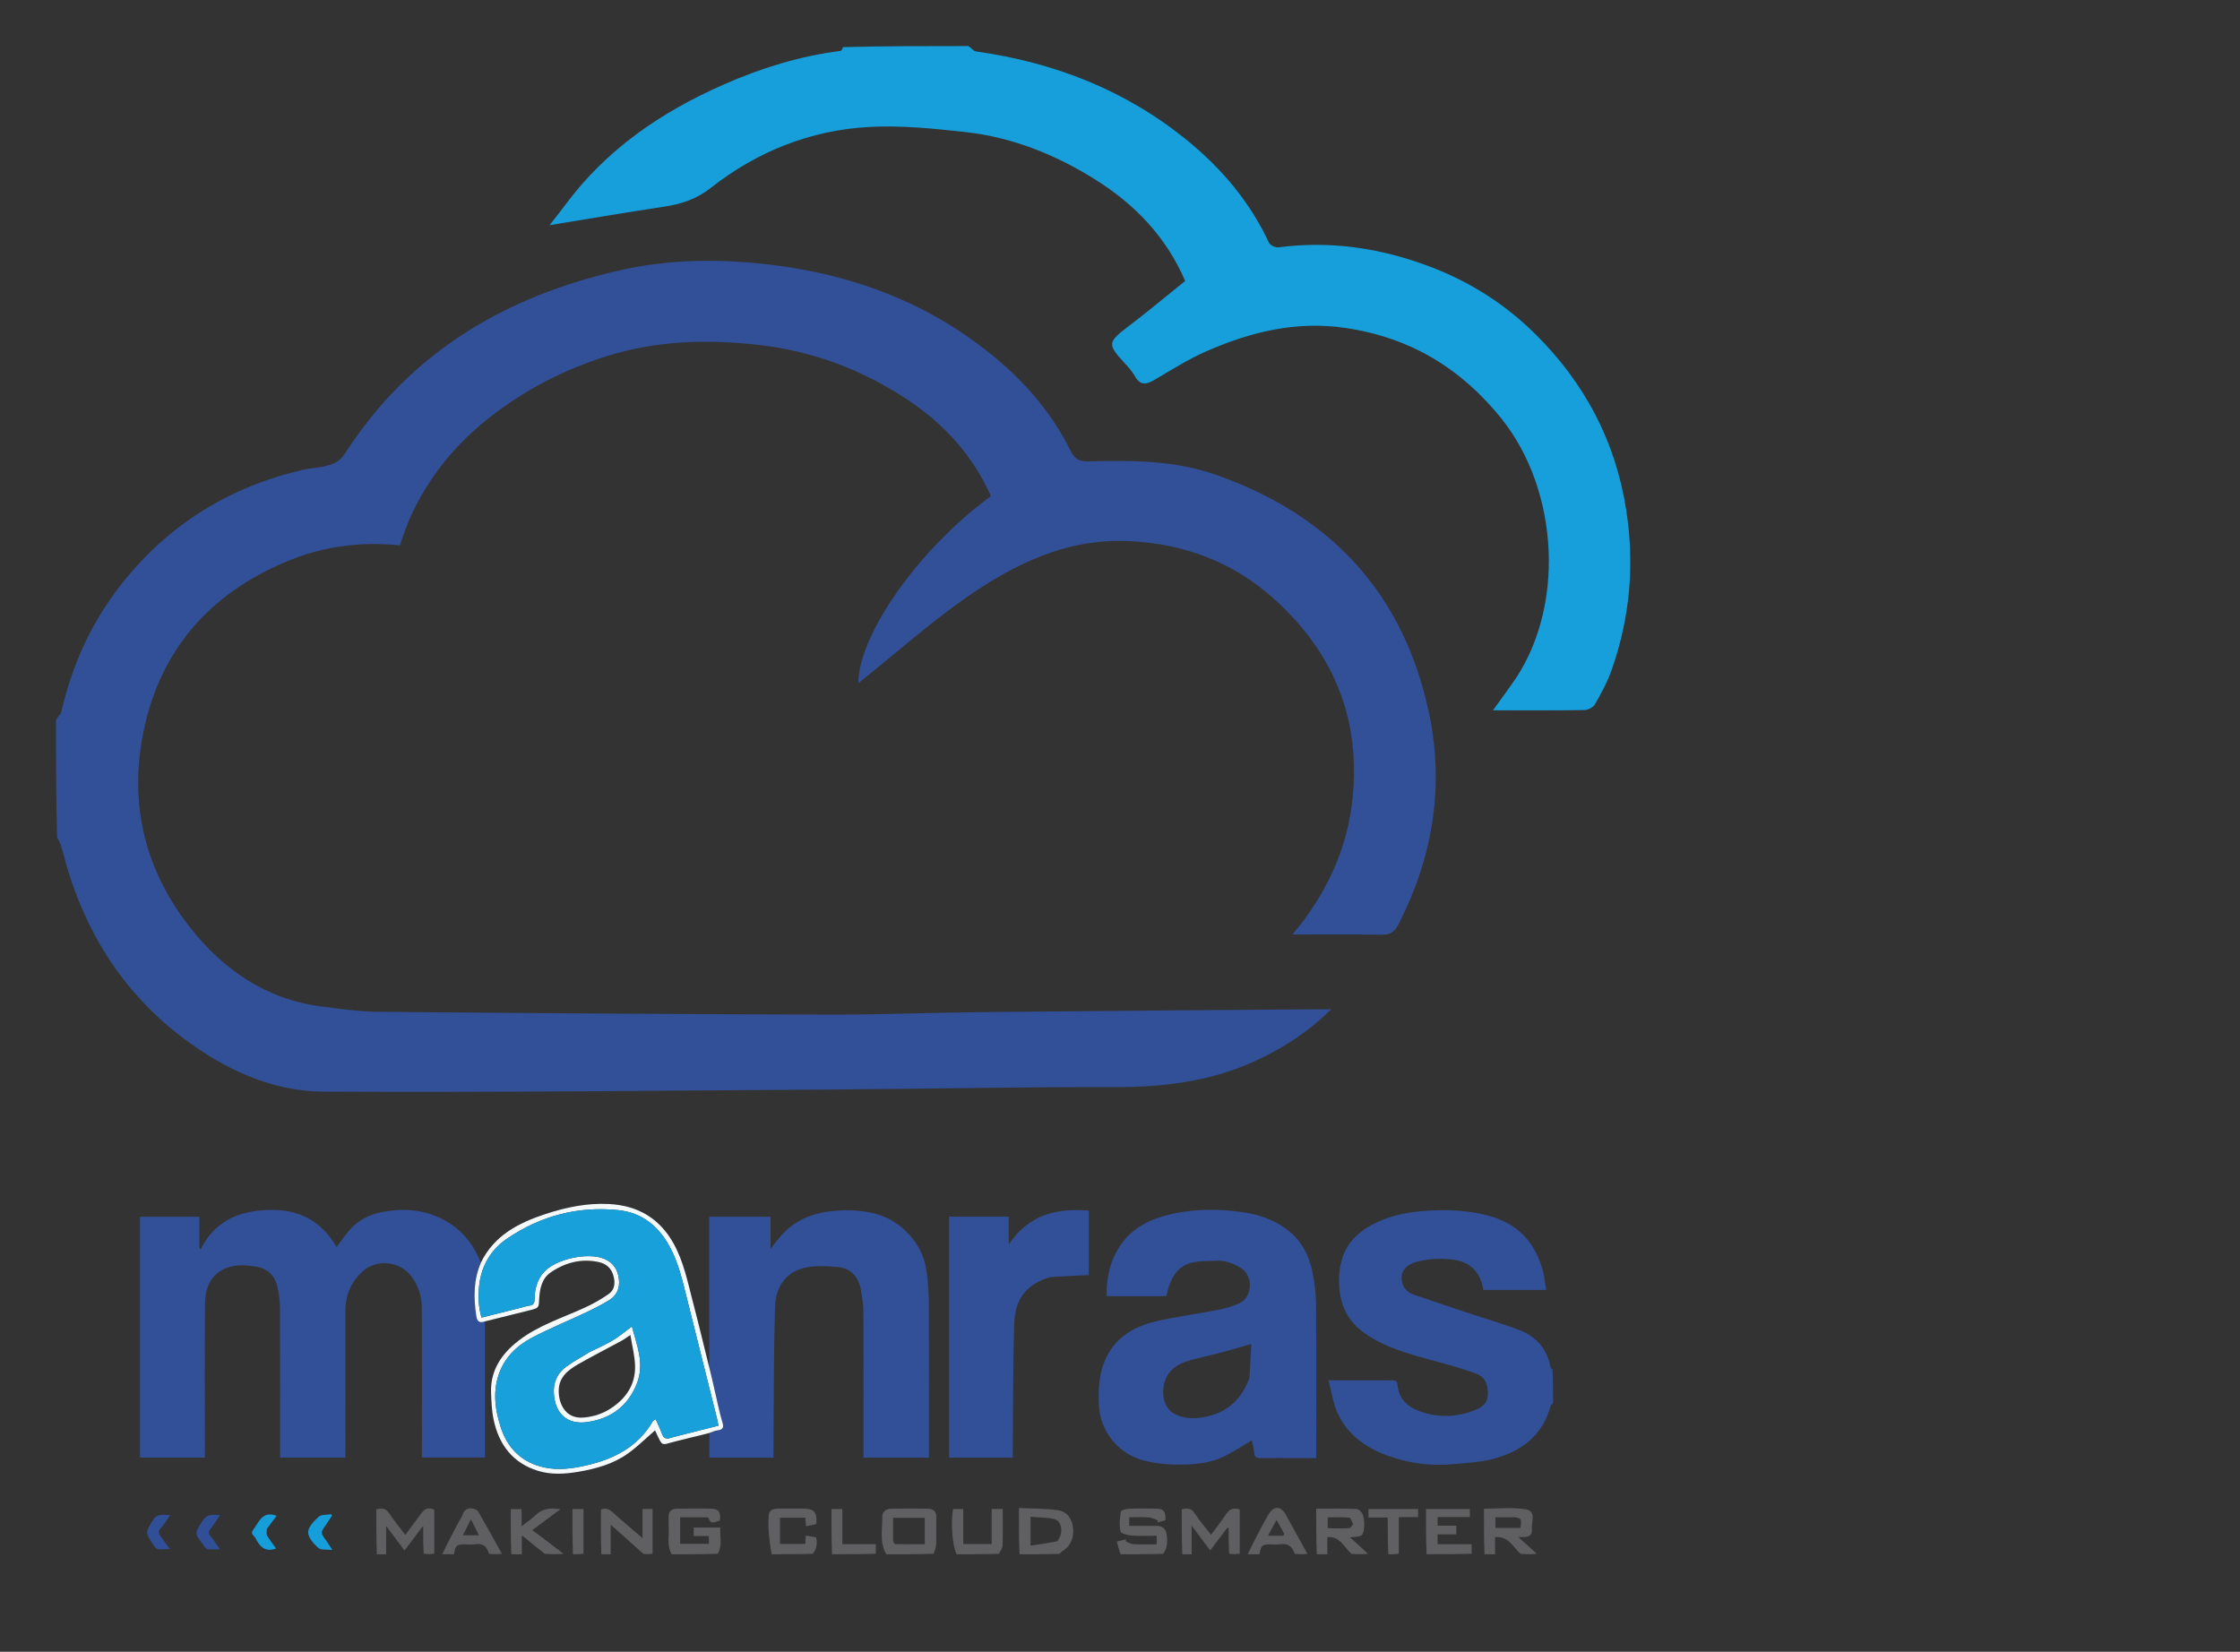 <svg width="80" height="59" viewBox="0 0 80 59" fill="none" xmlns="http://www.w3.org/2000/svg">
<rect x="0" y="0" width="80" height="59" fill="#333333" stroke="none"/>
<path d="M2 25.716C2.067 25.587 2.174 25.515 2.194 25.422C2.578 23.708 3.308 22.15 4.401 20.784C6.072 18.696 8.241 17.373 10.848 16.774C11.085 16.72 11.333 16.716 11.57 16.662C11.865 16.594 12.123 16.508 12.318 16.204C14.649 12.576 18.06 10.569 22.198 9.643C23.722 9.302 25.268 9.252 26.794 9.381C30.007 9.651 32.97 10.65 35.505 12.743C36.649 13.687 37.583 14.786 38.239 16.109C38.391 16.414 38.565 16.49 38.879 16.481C40.419 16.435 41.956 16.442 43.438 16.963C47.526 18.401 50.125 21.193 51.032 25.451C51.592 28.083 51.175 30.612 49.95 33.011C49.811 33.283 49.656 33.393 49.348 33.388C48.327 33.369 47.306 33.381 46.157 33.381C46.346 33.144 46.485 32.983 46.609 32.812C47.491 31.592 48.085 30.262 48.278 28.749C48.656 25.785 47.668 23.331 45.484 21.376C44.033 20.077 42.29 19.416 40.31 19.328C38.049 19.228 36.175 20.172 34.421 21.405C33.194 22.267 32.066 23.27 30.894 24.21C30.821 24.269 30.748 24.327 30.653 24.404C30.666 22.643 32.846 19.58 35.39 17.722C34.736 16.255 33.705 15.123 32.36 14.243C30.748 13.189 29.002 12.535 27.086 12.319C25.264 12.114 23.467 12.162 21.7 12.713C20.045 13.23 18.551 14.018 17.213 15.133C16.135 16.032 15.305 17.1 14.707 18.357C14.54 18.707 14.427 19.083 14.276 19.481C12.905 19.335 11.552 19.511 10.275 20.04C7.408 21.228 5.611 23.334 5.071 26.419C4.638 28.887 5.239 31.147 6.769 33.104C7.958 34.625 9.492 35.695 11.476 35.95C12.155 36.038 12.839 36.135 13.522 36.141C18.872 36.188 24.222 36.226 29.573 36.242C31.398 36.247 33.222 36.17 35.047 36.152C38.997 36.111 42.947 36.083 46.897 36.051C47.072 36.049 47.247 36.05 47.545 36.05C46.673 36.905 45.76 37.477 44.768 37.925C43.19 38.638 41.526 38.835 39.805 38.831C36.481 38.822 33.158 38.894 29.834 38.916C23.742 38.956 17.649 39.023 11.557 38.992C9.724 38.983 8.062 38.215 6.596 37.121C4.319 35.421 2.926 33.127 2.234 30.389C2.192 30.224 2.131 30.064 2.04 29.911C2 28.535 2 27.148 2 25.716Z" fill="#325097"/>
<path d="M34.58 1.645C34.699 1.71 34.766 1.824 34.846 1.835C37.655 2.23 40.207 3.219 42.422 5.032C43.652 6.04 44.643 7.222 45.319 8.667C45.362 8.759 45.553 8.85 45.661 8.835C47.52 8.59 49.311 8.861 51.055 9.518C52.485 10.056 53.757 10.865 54.835 11.934C56.582 13.668 57.691 15.736 58.077 18.206C58.385 20.18 58.212 22.077 57.554 23.942C57.405 24.366 57.184 24.769 56.96 25.161C56.898 25.269 56.71 25.361 56.579 25.363C55.525 25.38 54.472 25.372 53.321 25.372C53.563 25.036 53.762 24.755 53.965 24.477C55.935 21.789 55.692 17.522 53.617 14.944C52.17 13.147 50.352 12.051 48.045 11.713C46.285 11.455 44.666 11.857 43.091 12.544C42.442 12.826 41.837 13.215 41.223 13.573C40.94 13.738 40.723 13.774 40.536 13.444C40.441 13.277 40.31 13.126 40.178 12.983C39.539 12.296 39.555 12.223 40.303 11.655C40.987 11.135 41.647 10.582 42.327 10.036C41.644 8.447 40.515 7.285 39.094 6.399C37.685 5.52 36.159 4.906 34.502 4.72C33.352 4.592 32.185 4.472 31.036 4.535C28.94 4.651 27.037 5.412 25.387 6.71C24.872 7.115 24.335 7.289 23.72 7.382C22.357 7.587 20.997 7.82 19.627 8.043C19.784 7.841 19.986 7.591 20.177 7.333C21.648 5.341 23.61 4.002 25.85 3.018C27.188 2.429 28.567 2.001 30.019 1.818C30.057 1.813 30.089 1.754 30.101 1.683C31.563 1.645 33.048 1.645 34.58 1.645Z" fill="#169FDA"/>
<path d="M55.465 50.121C55.437 50.164 55.389 50.181 55.382 50.209C55.094 51.283 54.328 51.853 53.309 52.114C52.857 52.23 52.379 52.256 51.91 52.298C51.097 52.371 50.3 52.271 49.535 51.987C48.739 51.691 48.078 51.211 47.741 50.4C47.602 50.066 47.548 49.697 47.446 49.305C47.838 49.305 48.166 49.305 48.495 49.305C48.899 49.305 49.303 49.309 49.706 49.303C49.819 49.301 49.899 49.331 49.908 49.446C49.959 50.041 50.352 50.313 50.868 50.464C51.488 50.645 52.101 50.605 52.697 50.359C52.925 50.265 53.115 50.135 53.135 49.843C53.158 49.493 53.06 49.192 52.729 49.069C52.229 48.882 51.71 48.743 51.194 48.602C50.324 48.365 49.452 48.136 48.704 47.596C48.162 47.204 47.89 46.68 47.834 46.01C47.803 45.63 47.831 45.272 47.947 44.919C48.123 44.386 48.498 44.02 48.982 43.758C49.533 43.459 50.125 43.318 50.75 43.264C51.584 43.192 52.405 43.208 53.217 43.44C54.238 43.731 54.846 44.41 55.109 45.418C55.164 45.626 55.182 45.843 55.22 46.075C54.454 46.075 53.723 46.075 52.976 46.075C52.964 46.012 52.955 45.942 52.936 45.875C52.776 45.311 52.384 45.034 51.789 44.98C51.377 44.942 50.979 44.967 50.586 45.074C50.243 45.167 50.045 45.381 50.056 45.657C50.066 45.932 50.208 46.143 50.478 46.237C51.066 46.441 51.656 46.64 52.246 46.837C52.939 47.069 53.645 47.266 54.324 47.535C54.906 47.765 55.264 48.227 55.382 48.855C55.387 48.879 55.414 48.898 55.448 48.914C55.465 49.306 55.465 49.703 55.465 50.121Z" fill="#325097"/>
<path d="M23.988 55.517C23.805 55.194 23.906 54.847 23.881 54.512C23.873 54.403 23.885 54.292 23.878 54.183C23.867 53.982 23.988 53.895 24.157 53.891C24.574 53.88 24.992 53.878 25.41 53.89C25.673 53.898 25.745 54.011 25.711 54.315C25.566 54.327 25.389 54.509 25.305 54.216C25.301 54.203 25.252 54.197 25.224 54.197C24.918 54.195 24.612 54.196 24.291 54.196C24.291 54.518 24.291 54.822 24.291 55.145C24.626 55.145 24.965 55.145 25.318 55.145C25.318 55.061 25.318 54.976 25.318 54.864C25.145 54.864 24.967 54.864 24.775 54.864C24.775 54.752 24.775 54.667 24.775 54.565C25.081 54.565 25.392 54.565 25.726 54.565C25.7 54.874 25.813 55.189 25.637 55.499C25.097 55.517 24.553 55.517 23.988 55.517Z" fill="#606062"/>
<path d="M31.653 55.517C31.4 55.088 31.521 54.624 31.51 54.175C31.506 54.01 31.642 53.893 31.816 53.89C32.261 53.881 32.708 53.88 33.153 53.89C33.333 53.895 33.447 53.985 33.441 54.195C33.432 54.523 33.446 54.853 33.434 55.181C33.431 55.283 33.375 55.382 33.347 55.499C32.792 55.517 32.233 55.517 31.653 55.517ZM31.897 55.043C31.92 55.082 31.942 55.154 31.965 55.155C32.321 55.162 32.676 55.16 33.028 55.16C33.028 54.823 33.028 54.518 33.028 54.214C32.645 54.214 32.276 54.214 31.897 54.214C31.897 54.488 31.897 54.745 31.897 55.043Z" fill="#606062"/>
<path d="M40.023 55.517C39.965 55.368 39.928 55.221 39.887 55.06C40.025 55.028 40.121 55.006 40.218 54.984C40.213 55.008 40.208 55.033 40.203 55.057C40.297 55.093 40.39 55.154 40.486 55.159C40.755 55.173 41.026 55.164 41.31 55.164C41.31 55.06 41.31 54.975 41.31 54.856C41.016 54.856 40.717 54.872 40.42 54.849C40.276 54.838 40.034 54.777 40.017 54.698C39.967 54.475 39.994 54.229 40.028 53.997C40.035 53.949 40.198 53.895 40.291 53.892C40.636 53.879 40.981 53.882 41.326 53.888C41.563 53.893 41.64 54.005 41.622 54.304C41.53 54.328 41.434 54.353 41.339 54.378C41.342 54.354 41.346 54.33 41.349 54.306C41.242 54.269 41.136 54.208 41.026 54.2C40.801 54.183 40.573 54.195 40.329 54.195C40.329 54.298 40.329 54.387 40.329 54.503C40.653 54.503 40.974 54.507 41.295 54.502C41.504 54.498 41.633 54.597 41.663 54.797C41.699 55.036 41.706 55.278 41.54 55.5C41.044 55.517 40.544 55.517 40.023 55.517Z" fill="#606062"/>
<path d="M42.225 55.517C42.205 54.984 42.205 54.451 42.205 53.907C42.396 53.872 42.541 53.856 42.665 54.05C42.831 54.312 43.04 54.546 43.252 54.819C43.436 54.569 43.624 54.333 43.791 54.082C43.907 53.908 44.046 53.841 44.276 53.914C44.276 54.427 44.276 54.951 44.276 55.496C44.157 55.517 44.038 55.517 43.899 55.496C43.879 55.175 43.879 54.875 43.879 54.575C43.864 54.573 43.849 54.571 43.834 54.569C43.636 54.831 43.438 55.093 43.222 55.38C42.992 55.073 42.789 54.803 42.558 54.495C42.558 54.874 42.558 55.195 42.558 55.517C42.453 55.517 42.349 55.517 42.225 55.517Z" fill="#5F5F61"/>
<path d="M13.459 55.517C13.439 54.983 13.439 54.45 13.439 53.911C13.636 53.859 13.779 53.874 13.899 54.054C14.071 54.312 14.269 54.553 14.475 54.826C14.654 54.584 14.823 54.362 14.986 54.135C15.108 53.964 15.229 53.798 15.509 53.925C15.509 54.426 15.509 54.951 15.509 55.496C15.39 55.517 15.272 55.517 15.133 55.496C15.113 55.165 15.113 54.854 15.113 54.498C14.879 54.809 14.674 55.081 14.447 55.382C14.219 55.076 14.017 54.806 13.791 54.505C13.791 54.873 13.791 55.195 13.791 55.517C13.687 55.517 13.582 55.517 13.459 55.517Z" fill="#5F5F61"/>
<path d="M53.018 55.517C52.998 54.984 52.998 54.451 52.998 53.89C53.504 53.89 54 53.833 54.475 53.907C54.896 53.973 54.677 54.384 54.709 54.645C54.733 54.833 54.589 54.908 54.408 54.901C54.36 54.899 54.312 54.904 54.231 54.908C54.465 55.116 54.673 55.303 54.887 55.503C54.701 55.517 54.509 55.517 54.302 55.502C54.031 55.245 53.868 54.86 53.395 54.907C53.395 55.124 53.395 55.32 53.395 55.517C53.276 55.517 53.157 55.517 53.018 55.517ZM54.109 54.195C53.877 54.195 53.645 54.195 53.407 54.195C53.407 54.339 53.407 54.453 53.407 54.576C53.714 54.576 54.01 54.576 54.304 54.576C54.341 54.244 54.341 54.242 54.109 54.195Z" fill="#5F5F62"/>
<path d="M47.027 55.517C47.007 54.983 47.007 54.45 47.007 53.889C47.498 53.889 47.972 53.879 48.444 53.899C48.528 53.903 48.647 54.023 48.676 54.114C48.723 54.261 48.733 54.431 48.715 54.586C48.681 54.871 48.644 54.885 48.209 54.91C48.433 55.11 48.644 55.298 48.856 55.502C48.666 55.517 48.474 55.517 48.267 55.501C47.998 55.266 47.863 54.868 47.404 54.904C47.404 55.126 47.404 55.321 47.404 55.517C47.285 55.517 47.166 55.517 47.027 55.517ZM48.328 54.437C48.282 54.357 48.242 54.214 48.189 54.209C47.932 54.185 47.672 54.198 47.419 54.198C47.419 54.347 47.419 54.46 47.419 54.582C47.483 54.586 47.533 54.591 47.583 54.591C47.78 54.592 47.977 54.599 48.173 54.586C48.227 54.582 48.276 54.514 48.328 54.437Z" fill="#606062"/>
<path d="M36.411 55.517C36.39 54.983 36.39 54.45 36.39 53.865C36.873 53.889 37.341 53.877 37.796 53.947C38.115 53.996 38.297 54.262 38.325 54.591C38.351 54.914 38.26 55.197 37.971 55.386C37.924 55.416 37.88 55.452 37.839 55.501C37.373 55.517 36.903 55.517 36.411 55.517ZM37.753 55.055C37.993 54.771 37.94 54.321 37.639 54.256C37.369 54.197 37.085 54.201 36.806 54.177C36.806 54.535 36.806 54.844 36.806 55.208C37.129 55.161 37.426 55.117 37.753 55.055Z" fill="#606062"/>
<path d="M21.476 55.517C21.458 54.997 21.459 54.477 21.461 53.957C21.461 53.944 21.469 53.931 21.477 53.908C21.634 53.853 21.752 53.899 21.88 54.017C22.217 54.326 22.571 54.617 22.948 54.941C22.948 54.581 22.948 54.245 22.948 53.899C23.078 53.899 23.177 53.899 23.307 53.899C23.307 54.427 23.307 54.951 23.307 55.496C23.203 55.517 23.098 55.517 22.979 55.501C22.595 55.158 22.225 54.829 21.809 54.46C21.809 54.862 21.809 55.189 21.809 55.517C21.705 55.517 21.6 55.517 21.476 55.517Z" fill="#606062"/>
<path d="M27.557 55.516C27.507 55.233 27.472 54.951 27.45 54.667C27.438 54.521 27.447 54.374 27.448 54.227C27.449 53.975 27.532 53.89 27.79 53.887C28.084 53.884 28.377 53.886 28.67 53.886C29.081 53.886 29.179 53.993 29.157 54.439C29.042 54.463 28.921 54.487 28.785 54.515C28.775 54.398 28.767 54.313 28.759 54.211C28.461 54.211 28.166 54.211 27.857 54.211C27.857 54.522 27.857 54.827 27.857 55.148C28.155 55.148 28.45 55.148 28.758 55.148C28.765 55.056 28.771 54.971 28.78 54.85C28.907 54.871 29.023 54.89 29.146 54.91C29.197 55.124 29.173 55.316 29.029 55.5C28.548 55.516 28.063 55.516 27.557 55.516Z" fill="#606062"/>
<path d="M50.949 55.516C50.928 54.983 50.928 54.449 50.928 53.901C51.457 53.901 51.967 53.901 52.495 53.901C52.495 53.987 52.495 54.076 52.495 54.187C52.118 54.187 51.74 54.187 51.343 54.187C51.343 54.296 51.343 54.386 51.343 54.496C51.56 54.496 51.777 54.496 52.011 54.496C52.011 54.606 52.011 54.695 52.011 54.806C51.792 54.806 51.576 54.806 51.342 54.806C51.342 54.93 51.342 55.034 51.342 55.159C51.739 55.159 52.132 55.159 52.558 55.159C52.558 55.278 52.558 55.377 52.558 55.496C52.029 55.516 51.499 55.516 50.949 55.516Z" fill="#606062"/>
<path d="M18.261 55.517C18.241 54.983 18.241 54.45 18.241 53.902C18.372 53.902 18.486 53.902 18.629 53.902C18.629 54.087 18.629 54.278 18.629 54.515C18.821 54.364 18.987 54.258 19.124 54.123C19.367 53.883 19.652 53.849 20.014 53.909C19.661 54.171 19.335 54.413 19.01 54.654C19.383 54.933 19.753 55.211 20.129 55.503C19.914 55.517 19.692 55.517 19.456 55.501C19.184 55.281 18.928 55.075 18.637 54.842C18.637 55.099 18.637 55.308 18.637 55.517C18.518 55.517 18.399 55.517 18.261 55.517Z" fill="#606062"/>
<path d="M34.165 55.517C34.008 55.189 33.955 54.428 34.036 53.9C34.147 53.9 34.261 53.9 34.403 53.9C34.403 54.313 34.403 54.726 34.403 55.151C34.751 55.151 35.07 55.151 35.417 55.151C35.417 54.736 35.417 54.323 35.417 53.899C35.559 53.899 35.673 53.899 35.811 53.899C35.811 54.34 35.819 54.777 35.805 55.214C35.802 55.305 35.722 55.394 35.681 55.5C35.186 55.517 34.685 55.517 34.165 55.517Z" fill="#606062"/>
<path d="M44.56 55.517C44.727 55.164 44.912 54.811 45.099 54.459C45.164 54.337 45.23 54.216 45.301 54.097C45.486 53.783 45.743 53.782 45.918 54.096C46.176 54.559 46.431 55.024 46.693 55.502C46.551 55.517 46.403 55.517 46.239 55.501C46.151 55.218 45.981 55.115 45.707 55.161C45.601 55.179 45.488 55.164 45.379 55.164C45.074 55.164 45.035 55.2 44.981 55.517C44.847 55.517 44.714 55.517 44.56 55.517ZM45.836 54.855C45.845 54.828 45.869 54.793 45.86 54.776C45.78 54.625 45.694 54.477 45.59 54.293C45.481 54.493 45.391 54.661 45.285 54.856C45.482 54.856 45.642 54.856 45.836 54.855Z" fill="#5F5F61"/>
<path d="M15.794 55.516C15.976 55.132 16.177 54.747 16.38 54.364C16.424 54.28 16.489 54.205 16.516 54.117C16.58 53.911 16.717 53.846 16.912 53.89C16.973 53.903 17.05 53.94 17.079 53.99C17.365 54.487 17.642 54.988 17.927 55.502C17.785 55.516 17.636 55.516 17.468 55.5C17.385 55.225 17.232 55.114 16.96 55.16C16.84 55.181 16.712 55.164 16.588 55.164C16.307 55.164 16.262 55.207 16.215 55.516C16.081 55.516 15.947 55.516 15.794 55.516ZM17.014 54.654C16.953 54.533 16.892 54.413 16.818 54.267C16.714 54.476 16.625 54.654 16.533 54.839C16.732 54.839 16.907 54.839 17.101 54.839C17.072 54.772 17.052 54.727 17.014 54.654Z" fill="#5F5F62"/>
<path d="M49.582 55.517C49.562 55.086 49.562 54.654 49.562 54.203C49.326 54.203 49.109 54.203 48.875 54.203C48.875 54.092 48.875 54.003 48.875 53.9C49.461 53.9 50.045 53.9 50.646 53.9C50.646 53.99 50.646 54.079 50.646 54.189C50.426 54.189 50.209 54.189 49.958 54.189C49.958 54.631 49.958 55.053 49.958 55.496C49.84 55.517 49.721 55.517 49.582 55.517Z" fill="#606062"/>
<path d="M29.715 55.516C29.695 54.983 29.695 54.449 29.695 53.901C29.828 53.901 29.942 53.901 30.084 53.901C30.084 54.311 30.084 54.724 30.084 55.158C30.49 55.158 30.868 55.158 31.28 55.158C31.28 55.279 31.28 55.378 31.28 55.497C30.766 55.516 30.251 55.516 29.715 55.516Z" fill="#606062"/>
<path d="M20.463 55.517C20.443 54.983 20.443 54.448 20.443 53.901C20.578 53.901 20.692 53.901 20.84 53.901C20.84 54.425 20.84 54.95 20.84 55.496C20.721 55.517 20.602 55.517 20.463 55.517Z" fill="#606062"/>
<path d="M17.317 47.199C17.317 48.813 17.317 50.428 17.317 52.061C16.57 52.061 15.835 52.061 15.069 52.061C15.069 51.977 15.069 51.892 15.069 51.807C15.069 50.118 15.072 48.43 15.066 46.742C15.065 46.328 14.957 45.944 14.7 45.6C14.276 45.032 13.426 44.951 12.915 45.444C12.528 45.818 12.335 46.269 12.336 46.809C12.339 48.475 12.338 50.141 12.338 51.807C12.338 51.887 12.338 51.967 12.338 52.063C11.556 52.063 10.791 52.063 10.003 52.063C10.003 51.97 10.003 51.884 10.003 51.798C10.003 50.103 10.007 48.407 9.999 46.711C9.998 46.459 9.965 46.202 9.906 45.957C9.813 45.574 9.574 45.316 9.167 45.247C8.805 45.186 8.44 45.154 8.092 45.291C7.516 45.518 7.326 46.011 7.321 46.57C7.306 48.309 7.316 50.049 7.316 51.789C7.316 51.876 7.316 51.962 7.316 52.065C6.539 52.065 5.779 52.065 5 52.065C5 49.206 5 46.342 5 43.462C5.699 43.462 6.4 43.462 7.122 43.462C7.122 43.833 7.122 44.211 7.122 44.589C7.137 44.601 7.151 44.614 7.165 44.626C7.663 43.626 8.504 43.259 9.56 43.219C10.649 43.177 11.468 43.589 12.018 44.541C12.175 44.336 12.31 44.146 12.458 43.967C12.779 43.578 13.214 43.372 13.694 43.284C14.41 43.153 15.114 43.201 15.779 43.535C16.436 43.865 16.881 44.383 17.165 45.084C16.907 45.717 16.914 46.349 17.008 46.992C17.037 47.199 17.116 47.275 17.317 47.199Z" fill="#325097"/>
<path d="M46.434 52.081C45.95 52.081 45.487 52.077 45.025 52.083C44.888 52.084 44.807 52.06 44.795 51.897C44.782 51.733 44.731 51.573 44.705 51.448C44.381 51.638 44.052 51.861 43.697 52.031C43.309 52.217 42.887 52.287 42.452 52.307C41.919 52.331 41.397 52.304 40.878 52.175C39.916 51.935 39.292 51.107 39.248 50.2C39.22 49.627 39.247 49.066 39.484 48.541C39.832 47.775 40.495 47.384 41.27 47.2C42.002 47.027 42.752 46.935 43.49 46.79C43.758 46.737 44.029 46.663 44.273 46.546C44.736 46.325 44.766 45.581 44.332 45.304C44.06 45.129 43.759 45.018 43.427 45.033C43.144 45.046 42.852 45.033 42.58 45.096C42.099 45.206 41.856 45.573 41.723 46.023C41.697 46.112 41.679 46.204 41.656 46.298C40.944 46.298 40.243 46.298 39.519 46.298C39.511 45.631 39.651 45.016 40.021 44.472C40.462 43.824 41.126 43.526 41.862 43.36C42.485 43.22 43.121 43.19 43.755 43.231C44.573 43.285 45.369 43.434 46.035 43.974C46.492 44.346 46.748 44.839 46.865 45.399C46.945 45.78 46.998 46.175 47.001 46.564C47.015 48.303 47.007 50.043 47.007 51.782C47.007 51.87 47.007 51.958 47.007 52.081C46.816 52.081 46.636 52.081 46.434 52.081ZM44.624 49.218C44.647 48.805 44.67 48.391 44.691 48.004C44.289 48.118 43.91 48.232 43.528 48.334C43.172 48.429 42.808 48.495 42.456 48.604C42.096 48.715 41.774 48.888 41.623 49.28C41.444 49.747 41.565 50.306 41.945 50.501C42.229 50.647 42.536 50.684 42.873 50.638C43.739 50.519 44.311 50.065 44.624 49.218Z" fill="#325097"/>
<path d="M25.33 48.778C25.33 47.011 25.33 45.243 25.33 43.461C26.067 43.461 26.784 43.461 27.52 43.461C27.52 43.82 27.52 44.183 27.52 44.603C27.633 44.462 27.713 44.365 27.789 44.266C28.264 43.654 28.9 43.356 29.658 43.266C30.2 43.201 30.728 43.217 31.259 43.353C32.175 43.589 32.944 44.408 33.082 45.354C33.137 45.727 33.169 46.107 33.171 46.484C33.18 48.253 33.175 50.022 33.175 51.791C33.175 51.877 33.175 51.964 33.175 52.066C32.397 52.066 31.637 52.066 30.84 52.066C30.84 51.985 30.84 51.901 30.84 51.817C30.84 50.165 30.844 48.514 30.836 46.862C30.835 46.603 30.795 46.341 30.749 46.085C30.666 45.624 30.404 45.3 29.923 45.257C29.529 45.223 29.113 45.196 28.735 45.285C28.054 45.445 27.703 45.972 27.681 46.672C27.628 48.378 27.639 50.087 27.624 51.795C27.623 51.881 27.624 51.968 27.624 52.067C26.858 52.067 26.113 52.067 25.333 52.067C25.333 51.792 25.333 51.516 25.34 51.205C25.444 51.141 25.541 51.1 25.641 51.088C25.82 51.067 25.855 50.981 25.805 50.82C25.748 50.639 25.704 50.454 25.662 50.269C25.55 49.773 25.441 49.275 25.33 48.778Z" fill="#325097"/>
<path d="M37.516 45.615C36.698 45.844 36.252 46.374 36.224 47.243C36.175 48.759 36.185 50.277 36.17 51.794C36.17 51.881 36.17 51.967 36.17 52.067C35.405 52.067 34.659 52.067 33.897 52.067C33.897 49.202 33.897 46.337 33.897 43.459C34.603 43.459 35.304 43.459 36.026 43.459C36.026 43.764 36.026 44.068 36.026 44.451C36.741 43.381 37.74 43.148 38.885 43.241C38.885 44.021 38.885 44.802 38.885 45.544C38.431 45.566 37.982 45.587 37.516 45.615Z" fill="#325097"/>
<path d="M25.314 48.771C25.441 49.275 25.549 49.773 25.662 50.27C25.704 50.454 25.748 50.639 25.805 50.82C25.855 50.981 25.819 51.067 25.641 51.088C25.541 51.1 25.444 51.142 25.338 51.184C24.825 51.319 24.317 51.427 23.819 51.567C23.68 51.606 23.627 51.564 23.577 51.472C23.503 51.334 23.44 51.189 23.394 51.092C23.085 51.358 22.777 51.666 22.427 51.917C21.904 52.292 21.294 52.46 20.664 52.569C20.175 52.653 19.687 52.683 19.212 52.536C18.314 52.258 17.82 51.605 17.63 50.713C17.562 50.398 17.55 50.069 17.538 49.745C17.509 48.953 17.909 48.366 18.5 47.903C19.215 47.342 20.085 47.076 20.898 46.702C21.186 46.57 21.466 46.41 21.727 46.23C21.974 46.059 21.981 45.794 21.895 45.526C21.817 45.28 21.629 45.134 21.394 45.082C20.765 44.941 20.18 45.097 19.663 45.452C19.356 45.663 19.276 46.029 19.257 46.388C19.24 46.714 19.251 46.717 18.924 46.8C18.401 46.933 17.877 47.061 17.335 47.195C17.116 47.275 17.037 47.199 17.008 46.992C16.914 46.349 16.907 45.717 17.178 45.092C17.656 44.12 18.527 43.679 19.476 43.366C20.208 43.125 20.963 42.966 21.744 43.006C22.769 43.059 23.552 43.508 24.058 44.42C24.42 45.073 24.56 45.797 24.746 46.505C24.936 47.227 25.109 47.953 25.289 48.677C25.296 48.705 25.296 48.735 25.314 48.771ZM25.053 51.075C25.251 51.026 25.449 50.977 25.659 50.924C25.643 50.845 25.634 50.781 25.619 50.718C25.256 49.268 24.895 47.818 24.53 46.368C24.371 45.736 24.23 45.099 23.912 44.519C23.513 43.789 22.922 43.313 22.086 43.226C20.647 43.075 19.319 43.426 18.123 44.233C17.537 44.629 17.191 45.202 17.114 45.915C17.072 46.3 17.084 46.682 17.197 47.063C17.689 46.94 18.158 46.823 18.627 46.705C18.719 46.682 18.81 46.647 18.904 46.636C19.05 46.62 19.09 46.549 19.092 46.405C19.096 46.045 19.183 45.704 19.433 45.43C19.857 44.966 20.989 44.723 21.572 44.96C21.908 45.097 22.069 45.358 22.106 45.704C22.139 46.016 22.025 46.276 21.759 46.439C21.492 46.603 21.21 46.747 20.926 46.881C20.284 47.185 19.623 47.452 18.996 47.783C18.44 48.076 18.001 48.509 17.799 49.133C17.597 49.763 17.689 50.384 17.888 50.991C18.137 51.754 18.654 52.248 19.448 52.417C19.945 52.523 20.442 52.456 20.931 52.344C21.922 52.117 22.78 51.685 23.314 50.765C23.329 50.739 23.367 50.725 23.417 50.691C23.499 50.88 23.582 51.049 23.647 51.224C23.702 51.369 23.781 51.407 23.932 51.365C24.292 51.263 24.656 51.178 25.053 51.075Z" fill="#F4F9FB"/>
<path d="M9.529 54.611C9.526 54.702 9.507 54.793 9.542 54.852C9.635 55.012 9.751 55.158 9.858 55.311C9.462 55.457 9.27 55.234 9.123 54.937C9.078 54.847 8.925 54.796 9.042 54.643C9.253 54.369 9.361 53.953 9.881 54.142C9.766 54.293 9.651 54.445 9.529 54.611Z" fill="#159ED9"/>
<path d="M7.543 55.34C7.361 55.383 7.313 55.245 7.241 55.153C6.929 54.754 6.956 54.769 7.226 54.333C7.39 54.07 7.588 54.096 7.859 54.121C7.737 54.3 7.632 54.467 7.513 54.623C7.443 54.714 7.439 54.774 7.519 54.867C7.635 55.002 7.726 55.158 7.853 55.34C7.729 55.34 7.646 55.34 7.543 55.34Z" fill="#314F96"/>
<path d="M5.777 55.341C5.608 55.374 5.539 55.28 5.467 55.171C5.178 54.73 5.193 54.741 5.458 54.303C5.61 54.05 5.81 54.108 6.074 54.121C5.949 54.3 5.856 54.461 5.736 54.597C5.641 54.706 5.669 54.785 5.739 54.88C5.84 55.018 5.941 55.157 6.066 55.328C5.949 55.334 5.872 55.337 5.777 55.341Z" fill="#314F96"/>
<path d="M11.664 55.047C11.73 55.147 11.787 55.235 11.87 55.363C11.665 55.339 11.461 55.375 11.365 55.289C11.2 55.142 11.002 54.917 11.005 54.728C11.009 54.538 11.217 54.324 11.385 54.176C11.483 54.09 11.677 54.112 11.828 54.086C11.838 54.103 11.847 54.119 11.857 54.136C11.785 54.246 11.717 54.36 11.64 54.467C11.441 54.743 11.439 54.742 11.664 55.047Z" fill="#159ED9"/>
<path d="M21.061 48.293C21.351 48.148 21.635 48.026 21.898 47.868C22.126 47.731 22.33 47.554 22.558 47.384C22.545 47.38 22.568 47.382 22.57 47.389C22.748 48.056 23.026 48.714 22.745 49.422C22.422 50.236 21.804 50.681 20.957 50.797C20.267 50.891 19.839 50.504 19.782 49.807C19.75 49.4 19.888 49.063 20.21 48.825C20.474 48.63 20.766 48.473 21.061 48.293ZM19.959 49.802C19.996 50.225 20.247 50.676 20.824 50.635C21.187 50.609 21.512 50.502 21.805 50.313C22.354 49.959 22.699 49.459 22.681 48.787C22.672 48.429 22.576 48.074 22.514 47.684C22.379 47.773 22.284 47.846 22.179 47.902C21.667 48.181 21.145 48.443 20.64 48.734C20.251 48.959 19.905 49.233 19.959 49.802Z" fill="#F5FAFC"/>
<path d="M25.035 51.081C24.656 51.178 24.292 51.263 23.932 51.365C23.781 51.407 23.702 51.369 23.647 51.224C23.582 51.049 23.5 50.88 23.417 50.691C23.368 50.725 23.329 50.739 23.314 50.765C22.78 51.685 21.923 52.117 20.931 52.344C20.442 52.456 19.945 52.523 19.448 52.417C18.654 52.248 18.137 51.754 17.888 50.991C17.689 50.384 17.597 49.763 17.8 49.133C18.001 48.509 18.44 48.076 18.996 47.783C19.623 47.451 20.285 47.185 20.927 46.881C21.21 46.746 21.492 46.603 21.759 46.439C22.025 46.276 22.139 46.016 22.106 45.704C22.07 45.358 21.908 45.097 21.572 44.96C20.989 44.723 19.857 44.966 19.433 45.43C19.183 45.704 19.097 46.045 19.092 46.405C19.09 46.549 19.05 46.62 18.904 46.636C18.81 46.647 18.719 46.682 18.627 46.705C18.158 46.823 17.689 46.94 17.197 47.063C17.084 46.682 17.072 46.299 17.114 45.915C17.192 45.202 17.537 44.629 18.123 44.233C19.319 43.426 20.647 43.075 22.086 43.225C22.923 43.313 23.513 43.789 23.913 44.519C24.231 45.099 24.371 45.736 24.53 46.368C24.895 47.818 25.256 49.268 25.619 50.718C25.634 50.781 25.643 50.845 25.659 50.924C25.449 50.977 25.251 51.026 25.035 51.081ZM21.046 48.299C20.766 48.473 20.474 48.63 20.21 48.825C19.888 49.063 19.75 49.4 19.783 49.807C19.839 50.504 20.268 50.891 20.957 50.797C21.804 50.681 22.422 50.236 22.745 49.422C23.026 48.714 22.748 48.056 22.57 47.389C22.568 47.382 22.545 47.38 22.559 47.385C22.33 47.554 22.126 47.731 21.898 47.868C21.635 48.026 21.351 48.149 21.046 48.299Z" fill="#17A0DA"/>
</svg>
